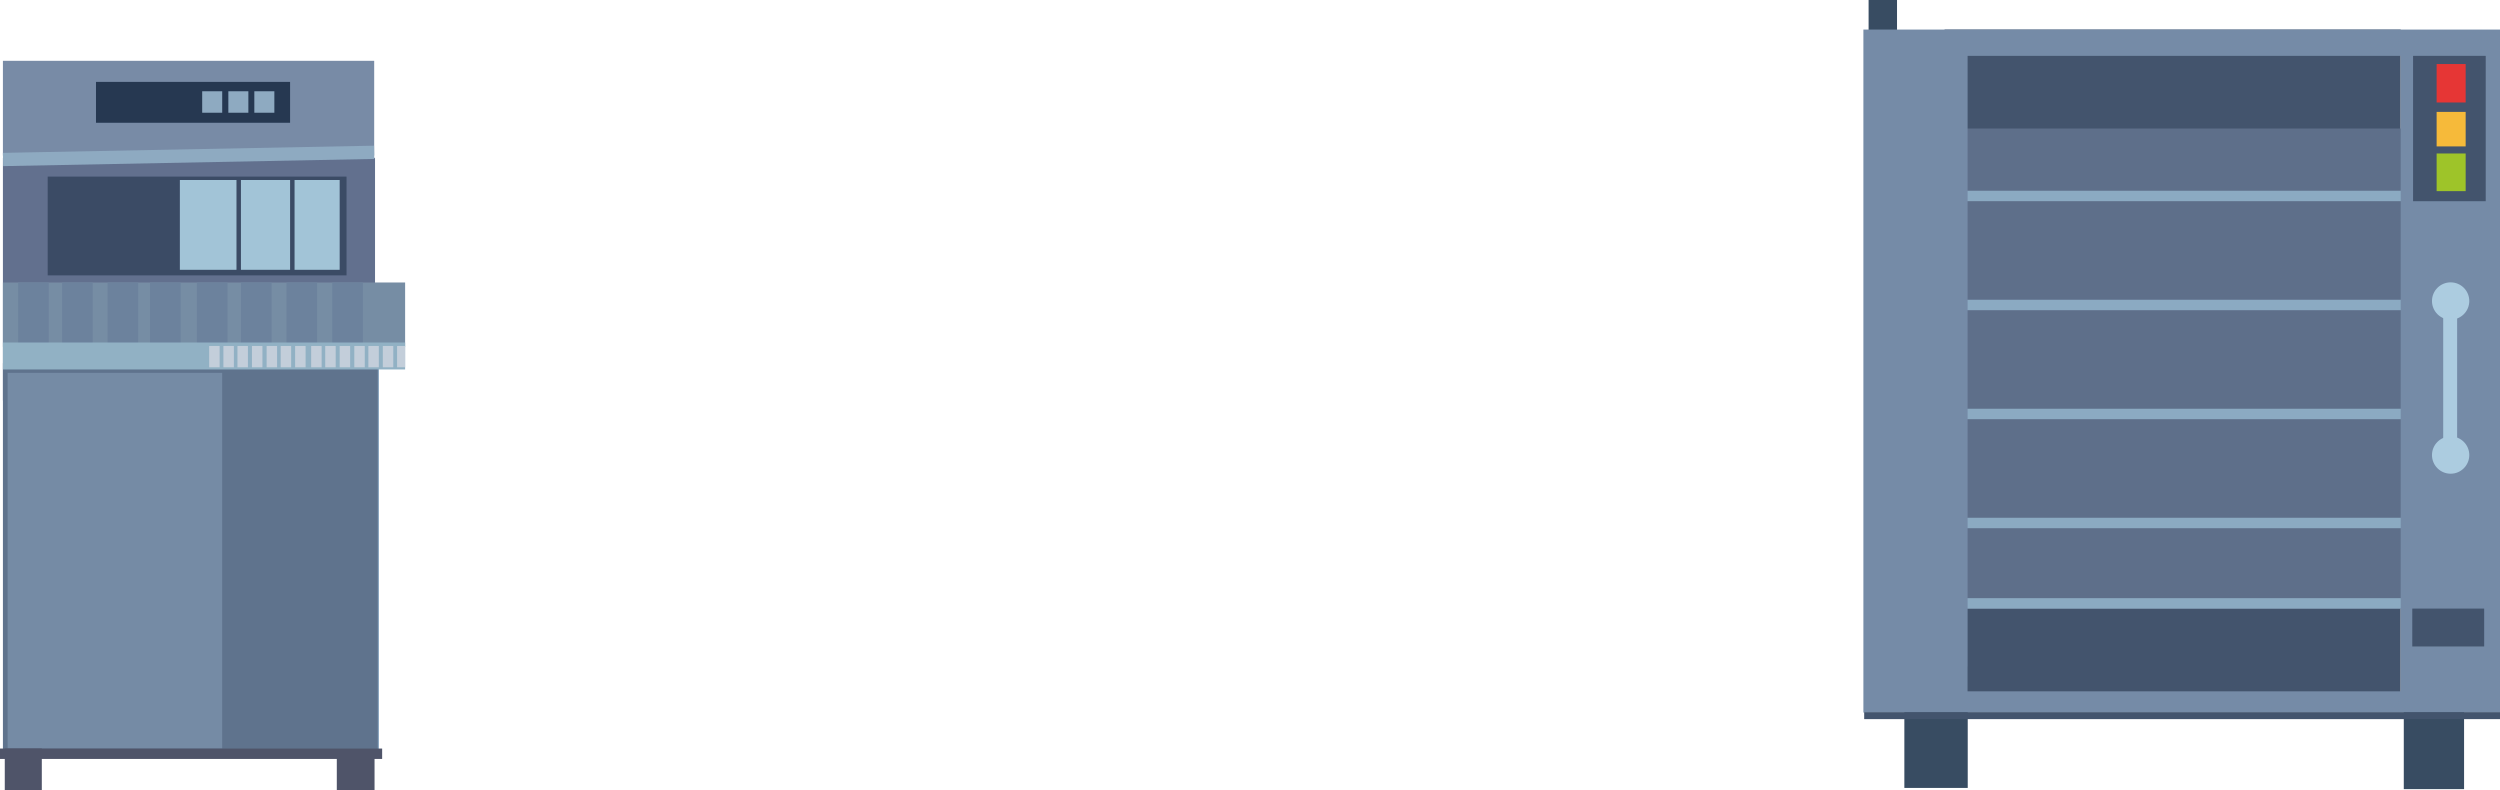 <svg xmlns="http://www.w3.org/2000/svg" viewBox="0 0 565.69 178.78"><defs><style>.cls-1{fill:#62708e;}.cls-2{fill:#788ba6;}.cls-3{fill:#8eaac1;}.cls-4{fill:#88a4bf;}.cls-5{fill:#5f738d;}.cls-6{fill:#758ba5;}.cls-7{fill:#4f5469;}.cls-8{fill:#3b4b65;}.cls-9{fill:#a2c4d7;}.cls-10{fill:#263851;}.cls-11{fill:#768da4;}.cls-12{fill:#6c829d;}.cls-13{fill:#91b1c4;}.cls-14{fill:#c3ceda;}.cls-15{fill:#43546d;}.cls-16{fill:#384c62;}.cls-17{fill:#5e6f8a;}.cls-18{fill:#8baac2;}.cls-19{fill:#758ba7;}.cls-20{fill:#accce0;}.cls-21{fill:#e63635;}.cls-22{fill:#f6ba3a;}.cls-23{fill:#9ec429;}</style></defs><g id="Ebene_2" data-name="Ebene 2"><g id="Vordergund_Anlage_3" data-name="Vordergund Anlage 3"><rect class="cls-1" x="0.66" y="35.72" width="84.2" height="54.9"/><rect class="cls-2" x="0.66" y="13.76" width="84.01" height="21.45"/><rect class="cls-3" x="0.67" y="33.78" width="84" height="3" transform="translate(-0.67 0.83) rotate(-1.11)"/><rect class="cls-4" x="1.08" y="80.43" width="84.67" height="90.12"/><rect class="cls-5" x="0.66" y="82.16" width="84.83" height="88.4"/><rect class="cls-6" x="1.73" y="84.37" width="48.54" height="85.02"/><rect class="cls-7" y="169.38" width="86.47" height="2.35"/><rect class="cls-7" x="1.08" y="169.38" width="8.38" height="9.39"/><rect class="cls-7" x="76.21" y="171.14" width="8.54" height="7.63"/><rect class="cls-8" x="10.79" y="39.96" width="67.62" height="22.35"/><rect class="cls-9" x="40.7" y="40.73" width="12.81" height="20.32"/><rect class="cls-9" x="54.52" y="40.73" width="11.12" height="20.32"/><rect class="cls-9" x="66.65" y="40.73" width="10.21" height="20.32"/><rect class="cls-10" x="21.72" y="18.53" width="43.92" height="9.25"/><rect class="cls-3" x="45.75" y="20.65" width="4.53" height="4.86"/><rect class="cls-3" x="51.67" y="20.65" width="4.53" height="4.86"/><rect class="cls-3" x="57.55" y="20.65" width="4.53" height="4.86"/><rect class="cls-11" x="0.66" y="63.92" width="91.01" height="14.56"/><rect class="cls-12" x="75.18" y="63.92" width="6.93" height="15.91"/><rect class="cls-12" x="64.82" y="63.92" width="6.93" height="15.91"/><rect class="cls-12" x="54.52" y="63.92" width="6.93" height="15.91"/><rect class="cls-12" x="44.55" y="63.92" width="6.93" height="15.91"/><rect class="cls-12" x="33.95" y="63.92" width="6.93" height="15.91"/><rect class="cls-12" x="24.33" y="63.92" width="6.93" height="15.91"/><rect class="cls-12" x="14.05" y="63.92" width="6.93" height="15.91"/><rect class="cls-12" x="4.1" y="63.92" width="6.93" height="15.4"/><rect class="cls-13" x="0.66" y="77.5" width="91.01" height="6.1"/><rect class="cls-14" x="47.33" y="78.29" width="2.37" height="4.82"/><rect class="cls-14" x="50.55" y="78.29" width="2.37" height="4.82"/><rect class="cls-14" x="53.73" y="78.29" width="2.37" height="4.82"/><rect class="cls-14" x="57.01" y="78.29" width="2.37" height="4.82"/><rect class="cls-14" x="60.33" y="78.29" width="2.37" height="4.82"/><rect class="cls-14" x="63.51" y="78.29" width="2.37" height="4.82"/><rect class="cls-14" x="66.78" y="78.29" width="2.37" height="4.82"/><rect class="cls-14" x="70.41" y="78.29" width="2.37" height="4.82"/><rect class="cls-14" x="73.59" y="78.29" width="2.37" height="4.82"/><rect class="cls-14" x="76.86" y="78.29" width="2.37" height="4.82"/><rect class="cls-14" x="80.17" y="78.29" width="2.37" height="4.82"/><rect class="cls-14" x="83.35" y="78.29" width="2.37" height="4.82"/><rect class="cls-14" x="86.62" y="78.29" width="2.37" height="4.82"/><rect class="cls-14" x="89.85" y="78.29" width="1.82" height="4.82"/><rect class="cls-15" x="440.01" y="6.69" width="103.21" height="152.19"/><rect class="cls-16" x="430.91" y="150.83" width="14.34" height="27.46"/><rect class="cls-17" x="437.12" y="29.08" width="108.72" height="108.72"/><rect class="cls-16" x="543.92" y="154.42" width="13.64" height="24.14"/><rect class="cls-16" x="422.82" width="6.43" height="10.36"/><rect class="cls-18" x="438.43" y="43.16" width="109.68" height="2.36"/><rect class="cls-18" x="436.64" y="67.83" width="109.68" height="2.36"/><rect class="cls-18" x="438.43" y="92.49" width="109.68" height="2.36"/><rect class="cls-18" x="439.4" y="117.16" width="109.68" height="2.36"/><rect class="cls-18" x="438.43" y="135.35" width="109.68" height="2.36"/><path class="cls-19" d="M421.64,6.69V161.24H565.69V6.69ZM543.22,156.43h-98V12.64h98Z"/><rect class="cls-15" x="546.02" y="12.64" width="16.44" height="32.89"/><rect class="cls-15" x="545.84" y="137.71" width="16.27" height="8.57"/><rect class="cls-15" x="421.82" y="161.15" width="143.88" height="1.57"/><rect class="cls-20" x="552.84" y="67.83" width="3.15" height="37.35"/><circle class="cls-20" cx="554.52" cy="68.11" r="4.22"/><circle class="cls-20" cx="554.52" cy="102.97" r="4.22"/><rect class="cls-21" x="550.29" y="15.55" width="8.7" height="6.57" transform="translate(573.47 -535.8) rotate(90)"/><rect class="cls-22" x="550.73" y="25.94" width="7.81" height="6.57" transform="translate(583.86 -525.41) rotate(90)"/><rect class="cls-23" x="550.38" y="35.7" width="8.52" height="6.57" transform="translate(593.62 -515.65) rotate(90)"/></g></g></svg>